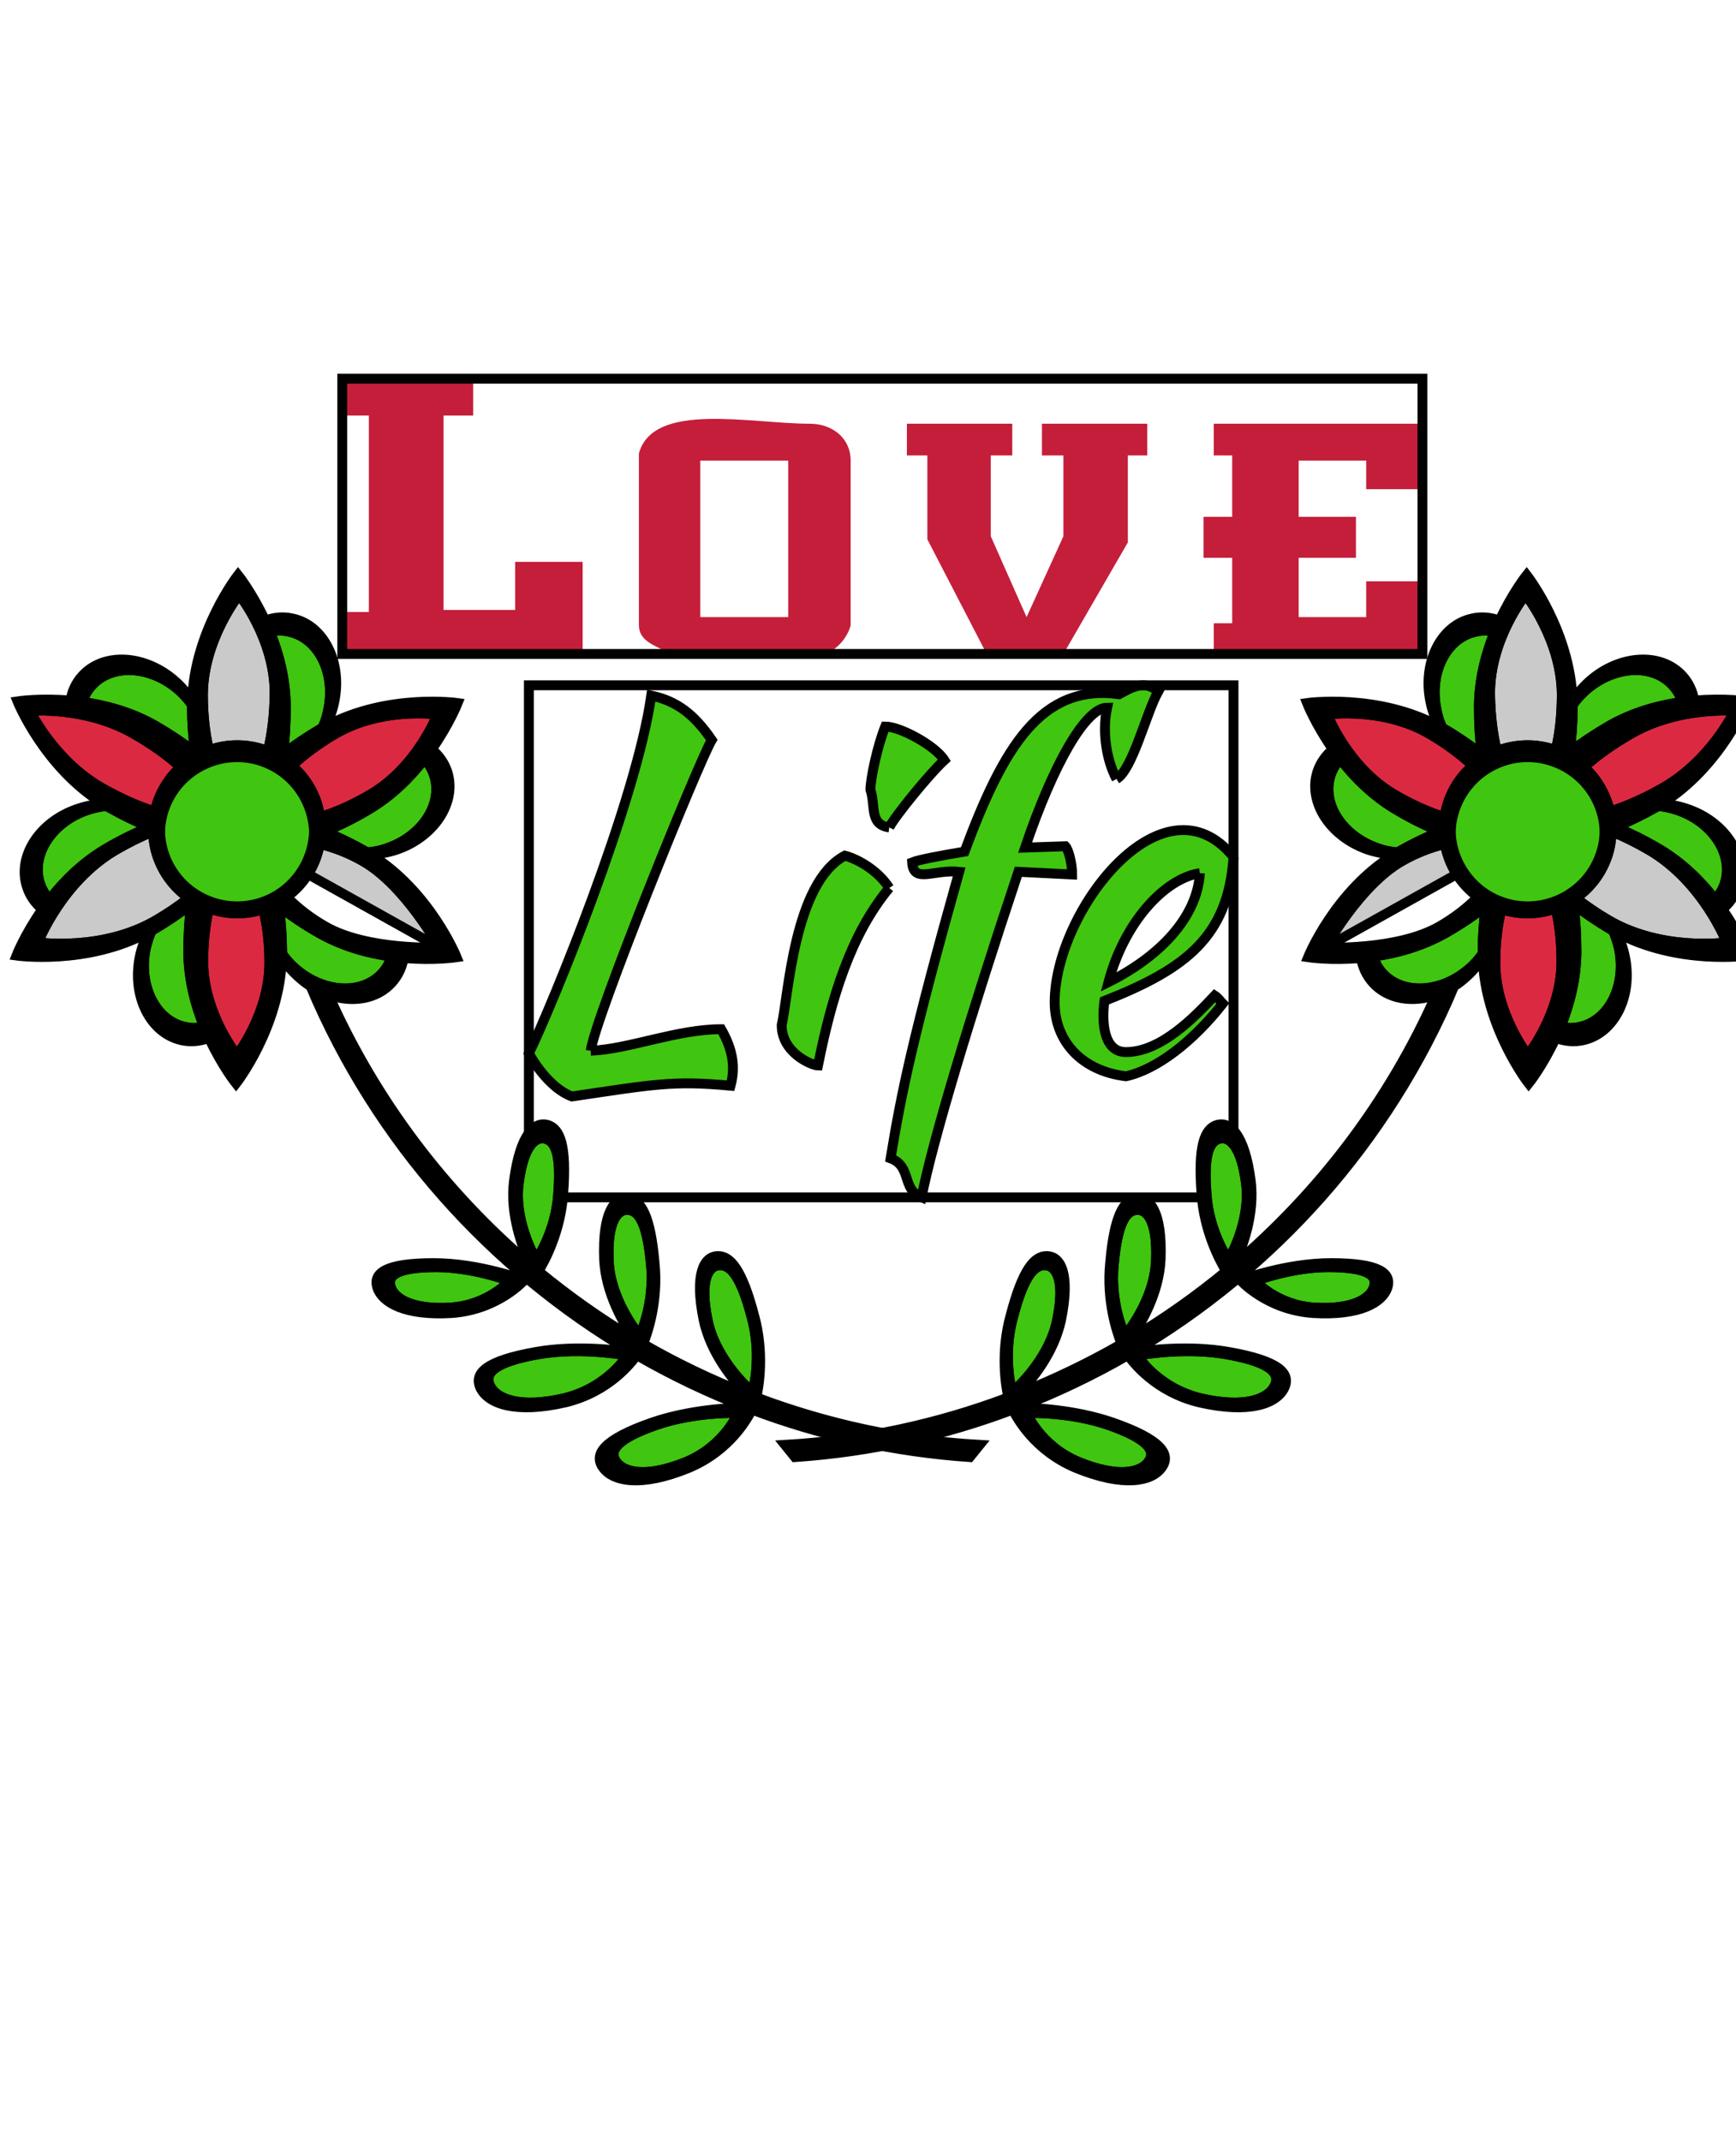 <svg xmlns="http://www.w3.org/2000/svg" width="352" height="434" x="0" y="0" id="svgcontent" viewBox="0 0 176 217" overflow="visible"><g mask="" style="pointer-events:all"><title style="pointer-events:inherit">Layer 1</title><g id="svg_124" type="text" text="Life" font-size="38.789" font-family="Kaushan Script" fill="40C511" text-anchor="start" font-weight="normal" font-style="normal" lineHeight="1" shapeId="0" shapeVal="0" display="null" elemBBoxWidth="71.439" elemBBoxHeight="51.894" fill-opacity="1" stroke-opacity="1" xscale="1.265" yscale="1.265" stroke-dasharray="none" stroke="000000"><path id="svg_32" fill="#40C511" d="M59.889,106.482 C63.707,106.346 68.615,104.301 73.114,104.301 C74.204,106.21 74.613,107.982 74.068,110.027 C68.206,109.482 66.297,109.891 57.981,111.118 C56.481,110.572 54.845,108.936 53.618,106.755 C55.936,101.983 64.525,81.124 66.024,70.49 C68.615,71.036 70.387,72.399 72.159,74.989 C70.796,77.307 60.298,103.21 59.889,106.482 C59.889,106.482 59.889,106.482 59.889,106.482 M90.155,89.986 C86.202,94.758 84.293,101.165 82.93,107.982 C82.384,107.982 79.249,106.755 79.249,103.892 C79.93,101.029 80.476,89.441 85.656,86.714 C86.747,86.987 88.928,88.077 90.155,89.986 C90.155,89.986 90.155,89.986 90.155,89.986 M90.155,83.851 C88.11,83.578 88.792,81.67 88.247,80.034 C88.247,78.943 88.928,75.671 89.746,73.626 C91.246,73.626 94.791,75.535 95.745,77.034 C94.245,78.398 90.701,82.76 90.155,83.851 C90.155,83.851 90.155,83.851 90.155,83.851 M113.196,78.943 C112.241,77.171 111.696,74.308 112.241,71.717 C110.06,71.717 106.788,77.443 103.925,85.896 C103.925,85.896 108.015,85.76 108.015,85.76 C108.288,86.032 108.697,87.396 108.697,88.623 C108.697,88.623 103.243,88.35 103.243,88.35 C98.335,103.074 94.518,115.753 93.427,121.343 C91.382,120.525 92.473,118.207 90.292,117.389 C91.382,110.709 92.609,104.846 97.245,88.35 C94.654,88.077 92.609,89.577 92.473,87.396 C93.155,87.123 95.336,86.714 97.79,86.305 C101.744,75.671 105.561,69.263 113.468,70.354 C114.695,69.672 116.059,68.854 117.422,70.081 C116.195,72.263 114.832,77.989 113.196,78.943 C113.196,78.943 113.196,78.943 113.196,78.943 M125.057,86.85 C124.511,94.894 120.285,98.166 111.969,101.438 C111.696,103.483 111.832,106.619 114.15,106.619 C117.695,106.619 121.103,103.074 123.148,100.893 C123.557,101.165 123.693,101.438 123.966,101.711 C120.967,105.528 117.286,108.391 114.15,109.073 C109.651,108.527 106.924,105.528 106.924,101.574 C106.924,92.304 117.967,78.125 125.057,86.85 C125.057,86.85 125.057,86.85 125.057,86.85 M121.648,88.486 C118.104,89.032 114.014,93.394 112.378,99.529 C117.558,96.939 121.376,92.985 121.648,88.486 C121.648,88.486 121.648,88.486 121.648,88.486 " stroke="#000000"/><rect id="svg_33" x="53.618" y="69.449" width="71.439" height="51.894" fill="#000000" opacity="0" stroke="null"/></g><g id="svg_122" type="text" text="Love" font-size="31.733" font-family="Interceptor" fill="C41E3A" text-anchor="start" font-weight="normal" font-style="normal" lineHeight="1" shapeId="0" shapeVal="0" display="null" elemBBoxWidth="109.51" elemBBoxHeight="27.896" stroke="000000" xscale="1.176" yscale="1.176" fill-opacity="1" stroke-opacity="1" stroke-dasharray="none" style="pointer-events:inherit"><path id="svg_21" fill="#C41E3A" stroke="#000000" stroke-width="0" d="M34.7,62.022C34.7,62.022 34.7,66.273 34.7,66.273C34.7,66.273 59.071,66.273 59.071,66.273C59.071,66.273 59.071,56.94 59.071,56.94C59.071,56.94 52.226,56.94 52.226,56.94C52.226,56.94 52.226,61.814 52.226,61.814C52.226,61.814 44.967,61.814 44.967,61.814C44.967,61.814 44.967,42.111 44.967,42.111C44.967,42.111 47.974,42.111 47.974,42.111C47.974,42.111 47.974,38.377 47.974,38.377C47.974,38.377 34.7,38.377 34.7,38.377C34.7,38.377 34.7,42.111 34.7,42.111C34.7,42.111 37.397,42.111 37.397,42.111C37.397,42.111 37.397,62.022 37.397,62.022C37.397,62.022 34.7,62.022 34.7,62.022C34.7,62.022 34.7,62.022 34.7,62.022M70.996,62.54C70.996,62.54 79.915,62.54 79.915,62.54C79.915,62.54 79.915,46.674 79.915,46.674C79.915,46.674 70.996,46.674 70.996,46.674C70.996,46.674 70.996,62.54 70.996,62.54C70.996,62.54 70.996,62.54 70.996,62.54M86.241,63.37C85.929,64.614 84.789,65.962 83.544,66.273C83.544,66.273 67.782,66.17 67.782,66.17C66.537,65.444 64.774,65.029 64.774,63.37C64.774,63.37 64.774,45.948 64.774,45.948C66.226,40.659 76.078,42.94 82.092,42.94C84.374,42.94 86.241,44.392 86.241,46.674C86.241,46.674 86.241,63.37 86.241,63.37C86.241,63.37 86.241,63.37 86.241,63.37M94.018,46.155C94.018,46.155 94.018,54.659 94.018,54.659C94.018,54.659 100.033,66.273 100.033,66.273C100.033,66.273 107.811,66.273 107.811,66.273C107.811,66.273 114.344,54.97 114.344,54.97C114.344,54.97 114.344,46.155 114.344,46.155C114.344,46.155 116.314,46.155 116.314,46.155C116.314,46.155 116.314,42.94 116.314,42.94C116.314,42.94 105.633,42.94 105.633,42.94C105.633,42.94 105.633,46.155 105.633,46.155C105.633,46.155 107.811,46.155 107.811,46.155C107.811,46.155 107.811,54.348 107.811,54.348C107.811,54.348 104.077,62.54 104.077,62.54C104.077,62.54 100.448,54.348 100.448,54.348C100.448,54.348 100.448,46.155 100.448,46.155C100.448,46.155 102.626,46.155 102.626,46.155C102.626,46.155 102.626,42.94 102.626,42.94C102.626,42.94 91.944,42.94 91.944,42.94C91.944,42.94 91.944,46.155 91.944,46.155C91.944,46.155 94.018,46.155 94.018,46.155C94.018,46.155 94.018,46.155 94.018,46.155M123.055,63.162C123.055,63.162 124.922,63.162 124.922,63.162C124.922,63.162 124.922,56.525 124.922,56.525C124.922,56.525 122.018,56.525 122.018,56.525C122.018,56.525 122.018,52.377 122.018,52.377C122.018,52.377 124.922,52.377 124.922,52.377C124.922,52.377 124.922,46.155 124.922,46.155C124.922,46.155 123.055,46.155 123.055,46.155C123.055,46.155 123.055,42.94 123.055,42.94C123.055,42.94 144.21,42.94 144.21,42.94C144.21,42.94 144.21,49.577 144.21,49.577C144.21,49.577 138.507,49.577 138.507,49.577C138.507,49.577 138.507,46.674 138.507,46.674C138.507,46.674 131.662,46.674 131.662,46.674C131.662,46.674 131.662,52.377 131.662,52.377C131.662,52.377 137.47,52.377 137.47,52.377C137.47,52.377 137.47,56.525 137.47,56.525C137.47,56.525 131.662,56.525 131.662,56.525C131.662,56.525 131.662,62.54 131.662,62.54C131.662,62.54 138.507,62.54 138.507,62.54C138.507,62.54 138.507,58.911 138.507,58.911C138.507,58.911 144.21,58.911 144.21,58.911C144.21,58.911 144.21,66.273 144.21,66.273C144.21,66.273 123.055,66.273 123.055,66.273C123.055,66.273 123.055,63.162 123.055,63.162C123.055,63.162 123.055,63.162 123.055,63.162" style="pointer-events:inherit"/><rect id="svg_22" x="34.7" y="38.378" width="109.51" height="27.896" fill="#C41E3A" opacity="0" style="pointer-events:inherit"/></g><g id="svg_27" display="null" style="pointer-events:inherit"><g id="svg_2" display="null" style="pointer-events:inherit"><path d="M20.983,91.737C17.026,90.054 15.172,85.466 16.831,81.504C18.511,77.537 23.1,75.669 27.074,77.35C31.032,79.035 32.898,83.609 31.227,87.582C29.546,91.55 24.967,93.408 20.983,91.737z" fill="#40C511" stroke="null" id="svg_12" display="null" fill-opacity="1" stroke-opacity="1" style="pointer-events:inherit"/><g id="svg_1" stroke-opacity="1" display="null" style="pointer-events:inherit"><path d="M56.593,120.972C56.887,117.15 56.371,115.7 55.303,115.406C54.29,115.121 53.063,116.109 52.583,119.968C52.09,123.874 54.353,127.677 54.365,127.65C54.388,127.661 56.36,124.808 56.593,120.972L56.593,120.972zM45.692,132.516C49.569,132.24 51.667,129.778 51.667,129.817C51.667,129.817 47.98,128.407 44.171,128.417C40.352,128.431 39.201,129.21 39.624,130.443C40.004,131.627 41.823,132.746 45.692,132.516L45.692,132.516zM65.993,128.094C65.62,124.121 64.846,122.726 63.708,122.616C62.628,122.501 61.543,123.728 61.716,127.774C61.877,131.848 64.856,135.359 64.856,135.319C64.889,135.335 66.41,132.054 65.993,128.094L65.993,128.094zM54.613,137.237C50.181,138.02 48.994,139.132 49.714,140.504C50.403,141.79 52.731,142.732 57.183,141.706C61.638,140.624 63.603,137.334 63.615,137.361C63.604,137.389 59.039,136.473 54.613,137.237L54.613,137.237zM76.278,141.063C76.322,141.043 77.311,137.452 76.194,133.454C75.142,129.448 74.105,128.145 72.918,128.221C71.805,128.292 70.899,129.735 71.753,133.85C72.625,137.992 76.278,141.088 76.278,141.063zM66.51,144.422C62.541,145.809 61.637,147.038 62.505,148.175C63.315,149.261 65.608,149.767 69.578,148.149C73.513,146.495 74.82,143.161 74.847,143.188C74.823,143.199 70.464,143.04 66.51,144.422z" fill="#40C511" stroke="null" id="svg_3" display="null" fill-opacity="1" stroke-opacity="1" style="pointer-events:inherit"/><path d="M19.459,71.654C19.459,71.581 19.467,71.506 19.467,71.432C19.112,70.938 18.694,70.456 18.222,70.02C15.351,67.435 11.366,67.19 9.312,69.477C8.867,69.962 8.547,70.527 8.352,71.134C10.646,71.458 13.269,72.136 15.723,73.535C17.204,74.387 18.568,75.302 19.777,76.228C19.584,74.795 19.468,73.263 19.459,71.654L19.459,71.654zM11.021,81.811C10.949,81.773 10.888,81.725 10.825,81.684C10.207,81.735 9.59,81.859 8.967,82.06C5.312,83.245 3.107,86.584 4.05,89.518C4.255,90.136 4.587,90.691 5.024,91.163C6.441,89.329 8.353,87.413 10.772,85.992C12.258,85.125 13.742,84.394 15.139,83.817C13.805,83.267 12.417,82.601 11.021,81.811L11.021,81.811zM32.468,73.881C32.548,73.845 32.62,73.82 32.681,73.77C32.939,73.228 33.139,72.632 33.259,72C34.077,68.216 32.298,64.644 29.279,64.012C28.635,63.859 27.99,63.885 27.372,64.012C28.243,66.165 28.955,68.77 28.977,71.593C28.977,73.31 28.884,74.942 28.67,76.452C29.809,75.575 31.081,74.695 32.468,73.881zM18.779,104.074C19.432,104.224 20.077,104.196 20.696,104.061C19.823,101.92 19.113,99.313 19.086,96.491C19.086,94.772 19.184,93.143 19.384,91.634C18.251,92.512 16.988,93.373 15.596,94.193C15.526,94.24 15.45,94.266 15.379,94.303C15.13,94.861 14.935,95.453 14.783,96.084C13.991,99.857 15.769,103.443 18.779,104.074L18.779,104.074zM28.6,96.429C28.6,96.502 28.587,96.567 28.587,96.639C28.948,97.145 29.356,97.63 29.845,98.066C32.717,100.649 36.701,100.884 38.755,98.608C39.201,98.113 39.499,97.559 39.698,96.936C37.408,96.627 34.798,95.938 32.348,94.553C30.851,93.698 29.49,92.784 28.281,91.852C28.475,93.291 28.586,94.822 28.6,96.429zM37.048,86.275C37.118,86.313 37.168,86.349 37.235,86.385C37.839,86.336 38.462,86.228 39.076,86.014C42.766,84.828 44.967,81.485 44.01,78.569C43.806,77.948 43.477,77.395 43.033,76.923C41.624,78.753 39.725,80.669 37.284,82.095C35.813,82.972 34.327,83.691 32.914,84.269C34.256,84.816 35.652,85.485 37.048,86.275z" fill="#40C511" stroke="null" id="svg_5" display="null" fill-opacity="1" stroke-opacity="1" style="pointer-events:inherit"/><path d="M31.878,80.722C32.175,81.401 32.348,82.107 32.459,82.802C34.029,82.331 35.785,81.553 37.554,80.512C42.303,77.729 44.343,72.406 44.343,72.406S38.706,71.604 33.966,74.387C32.245,75.39 30.761,76.506 29.604,77.602C30.565,78.434 31.356,79.472 31.878,80.722zM18.303,77.737C17.049,76.589 15.404,75.414 13.497,74.327C8.598,71.539 3.054,72.046 3.054,72.046S5.455,77.081 10.354,79.865C12.239,80.932 14.089,81.744 15.699,82.241C16.071,80.524 16.987,78.941 18.303,77.737zM21.189,92.063C20.82,93.608 20.597,95.49 20.607,97.532C20.642,102.727 24.021,106.923 24.021,106.923S27.346,102.677 27.31,97.483C27.301,95.49 27.079,93.651 26.684,92.141C24.852,92.746 22.918,92.684 21.189,92.063L21.189,92.063z" fill="#DC2942" stroke="null" id="svg_7" display="null" fill-opacity="1" stroke-opacity="1" style="pointer-events:inherit"/><path d="M27.152,76.108C27.574,74.461 27.818,72.449 27.845,70.267C27.845,64.714 24.244,60.263 24.244,60.263S20.597,64.826 20.572,70.392C20.572,72.485 20.794,74.413 21.19,76.022C23.18,75.302 25.283,75.38 27.152,76.108L27.152,76.108L27.152,76.108zM16.178,87.353C15.742,86.35 15.546,85.296 15.525,84.258C14.288,84.765 13.004,85.396 11.709,86.151C6.236,89.367 3.857,95.503 3.857,95.503S10.38,96.456 15.857,93.24C17.058,92.537 18.161,91.782 19.134,91.013C17.872,90.125 16.823,88.886 16.178,87.353zM31.232,88.592L44.535,96.023C44.535,96.023 41.054,89.689 36.763,87.253C35.305,86.422 33.802,85.857 32.42,85.535C32.219,86.622 31.828,87.659 31.232,88.592L31.232,88.592z" fill="#CACACA" stroke="null" id="svg_9" display="null" style="pointer-events:inherit"/><path d="M64.088,137.068C64.469,137.112 64.694,137.162 64.694,137.149C64.694,137.149 64.653,137.223 64.555,137.336C68.12,139.391 71.855,141.172 75.71,142.652C76.099,142.644 76.333,142.652 76.333,142.644C76.333,142.644 76.293,142.717 76.234,142.855C83.233,145.488 90.672,147.145 98.321,147.666L99.326,146.425C91.468,145.981 83.853,144.322 76.679,141.616C76.602,141.895 76.554,142.057 76.554,142.057C76.554,142.075 76.186,141.764 75.664,141.228C72.055,139.811 68.552,138.127 65.198,136.197C65.1,136.453 65.03,136.604 65.003,136.604C65.003,136.612 64.7,136.261 64.269,135.652C60.869,133.626 57.639,131.339 54.585,128.823C54.435,129.058 54.336,129.195 54.336,129.195C54.336,129.209 54.093,128.813 53.767,128.142C45.137,120.793 38.059,111.531 33.312,100.821C32.68,100.61 32.075,100.314 31.479,99.94C38.16,115.799 49.79,128.666 64.088,137.068L64.088,137.068zM54.587,128.824C55.232,127.803 56.861,124.744 57.099,120.912C57.457,116.171 56.815,114.365 55.498,113.994C54.236,113.651 52.731,114.873 52.109,119.675C51.678,123.109 52.981,126.486 53.767,128.145C54.09,128.816 54.336,129.21 54.336,129.198C54.338,129.199 54.436,129.061 54.587,128.824zM52.583,119.97C53.064,116.109 54.29,115.124 55.303,115.408C56.371,115.7 56.887,117.15 56.593,120.975C56.36,124.808 54.388,127.661 54.365,127.652C54.351,127.679 52.09,123.875 52.583,119.97L52.583,119.97zM45.78,133.067C50.555,132.734 53.178,129.693 53.178,129.733C53.159,129.741 48.603,127.998 43.904,128.006C39.173,128.021 37.767,128.975 38.257,130.509C38.741,131.968 40.996,133.356 45.78,133.067zM44.17,128.417C47.981,128.407 51.665,129.817 51.665,129.817C51.665,129.778 49.568,132.24 45.691,132.516C41.823,132.747 40.004,131.627 39.621,130.445C39.2,129.21 40.351,128.431 44.17,128.417zM65.2,136.198C65.667,135.073 66.757,131.796 66.36,127.974C65.947,123.232 65.005,121.565 63.642,121.428C62.355,121.309 61.07,122.763 61.243,127.592C61.39,131.041 63.226,134.148 64.271,135.656C64.702,136.265 65.005,136.616 65.005,136.608C65.032,136.606 65.103,136.456 65.2,136.198L65.2,136.198zM63.706,122.618C64.845,122.726 65.617,124.122 65.99,128.098C66.408,132.054 64.889,135.335 64.853,135.323C64.853,135.363 61.875,131.849 61.714,127.778C61.541,123.73 62.626,122.505 63.706,122.618zM64.088,137.068C62.575,136.828 58.424,136.299 54.379,137.004C49.283,137.894 47.933,139.174 48.75,140.739C49.541,142.233 52.208,143.295 57.323,142.121C61.724,141.06 64.013,138.098 64.555,137.334C64.653,137.223 64.694,137.147 64.694,137.147C64.694,137.162 64.469,137.112 64.088,137.068zM57.184,141.706C52.731,142.732 50.403,141.79 49.715,140.504C48.994,139.13 50.182,138.018 54.615,137.237C59.038,136.473 63.603,137.386 63.617,137.361C63.604,137.336 61.64,140.626 57.184,141.706L57.184,141.706zM76.556,142.057C76.556,142.057 76.604,141.897 76.681,141.616C76.951,140.442 77.493,137.031 76.456,133.316C75.246,128.701 74.057,127.207 72.695,127.295C71.405,127.375 70.373,129.021 71.335,133.759C72.055,137.149 74.367,139.922 75.665,141.228C76.187,141.764 76.556,142.075 76.556,142.057L76.556,142.057zM72.918,128.221C74.105,128.146 75.142,129.448 76.194,133.454C77.311,137.45 76.322,141.043 76.278,141.063C76.278,141.088 72.625,137.993 71.753,133.85C70.9,129.733 71.805,128.292 72.918,128.221zM75.71,142.652C74.153,142.666 69.975,142.831 66.091,144.171C61.215,145.869 60.103,147.383 61.171,148.778C62.185,150.124 64.988,150.744 69.851,148.752C74.035,146.982 75.801,143.705 76.234,142.855C76.294,142.717 76.334,142.644 76.334,142.644C76.333,142.652 76.099,142.644 75.71,142.652L75.71,142.652L75.71,142.652L75.71,142.652L75.71,142.652zM69.58,148.146C65.608,149.766 63.315,149.258 62.505,148.173C61.639,147.037 62.541,145.807 66.512,144.42C70.463,143.038 74.822,143.199 74.85,143.185C74.823,143.16 73.513,146.493 69.58,148.146L69.58,148.146zM9.313,69.477C11.367,67.19 15.351,67.434 18.223,70.02C18.694,70.456 19.113,70.937 19.468,71.432C19.468,71.311 19.482,71.185 19.482,71.06C19.037,70.356 18.495,69.686 17.823,69.083C14.769,66.335 10.514,66.075 8.326,68.5C7.681,69.206 7.299,70.073 7.139,70.998C7.535,71.033 7.935,71.087 8.353,71.133C8.548,70.527 8.869,69.962 9.313,69.477L9.313,69.477zM4.05,89.518C3.107,86.584 5.312,83.245 8.967,82.06C9.59,81.86 10.207,81.735 10.825,81.684C10.711,81.626 10.612,81.553 10.506,81.486C9.683,81.513 8.821,81.653 7.98,81.935C4.058,83.193 1.711,86.757 2.733,89.875C3.018,90.777 3.569,91.545 4.294,92.152C4.516,91.828 4.761,91.498 5.024,91.163C4.587,90.691 4.254,90.135 4.05,89.518L4.05,89.518zM29.28,64.013C32.299,64.645 34.078,68.217 33.26,72.001C33.14,72.633 32.94,73.229 32.682,73.771C32.789,73.722 32.891,73.661 32.993,73.611C33.385,72.883 33.696,72.065 33.878,71.186C34.745,67.17 32.842,63.341 29.641,62.676C28.711,62.463 27.769,62.563 26.879,62.885C27.052,63.246 27.204,63.629 27.373,64.014C27.991,63.886 28.636,63.86 29.28,64.013L29.28,64.013L29.28,64.013zM18.779,104.074C15.769,103.443 13.991,99.857 14.782,96.085C14.934,95.453 15.129,94.862 15.378,94.304C15.28,94.365 15.178,94.413 15.067,94.475C14.685,95.206 14.365,96.007 14.186,96.889C13.324,100.922 15.228,104.733 18.433,105.424C19.362,105.621 20.295,105.524 21.189,105.188C21.015,104.828 20.865,104.46 20.696,104.061C20.077,104.196 19.432,104.224 18.779,104.074zM38.755,98.608C36.702,100.884 32.718,100.649 29.845,98.066C29.356,97.63 28.947,97.145 28.587,96.639C28.587,96.763 28.587,96.889 28.587,97.01C29.018,97.719 29.579,98.396 30.246,98.993C30.642,99.352 31.046,99.669 31.481,99.944C32.078,100.318 32.682,100.614 33.314,100.825C35.715,101.663 38.222,101.268 39.742,99.573C40.374,98.868 40.756,98.012 40.934,97.088C40.534,97.052 40.116,96.999 39.697,96.937C39.498,97.558 39.2,98.112 38.755,98.608L38.755,98.608zM44.009,78.57C44.966,81.486 42.766,84.829 39.075,86.015C38.461,86.228 37.838,86.337 37.234,86.386C37.345,86.449 37.447,86.521 37.545,86.584C38.381,86.557 39.226,86.421 40.088,86.151C44.001,84.876 46.349,81.318 45.349,78.21C45.051,77.296 44.491,76.541 43.779,75.933C43.539,76.254 43.308,76.59 43.032,76.924C43.477,77.395 43.806,77.949 44.009,78.57L44.009,78.57L44.009,78.57zM32.468,73.881C31.081,74.695 29.809,75.575 28.672,76.453C28.663,76.589 28.636,76.724 28.628,76.862C28.957,77.082 29.295,77.331 29.606,77.602C30.762,76.507 32.247,75.391 33.968,74.388C38.707,71.604 44.345,72.406 44.345,72.406S42.304,77.728 37.557,80.512C35.786,81.553 34.031,82.33 32.461,82.802C32.525,83.244 32.559,83.679 32.559,84.123C32.675,84.174 32.791,84.222 32.916,84.269C34.33,83.692 35.815,82.973 37.286,82.095C39.727,80.669 41.626,78.753 43.035,76.923C43.311,76.588 43.542,76.254 43.782,75.932C45.56,73.387 46.401,71.247 46.401,71.247S39.248,70.233 32.997,73.609C32.894,73.659 32.792,73.72 32.685,73.769C32.62,73.821 32.548,73.846 32.468,73.881L32.468,73.881L32.468,73.881L32.468,73.881zM19.459,71.654C19.467,73.263 19.584,74.795 19.779,76.229C19.891,76.318 20.002,76.394 20.113,76.481C20.309,76.383 20.509,76.284 20.722,76.194C20.866,76.122 21.029,76.07 21.19,76.023C20.794,74.414 20.572,72.487 20.572,70.393C20.598,64.827 24.244,60.264 24.244,60.264S27.845,64.715 27.845,70.268C27.819,72.45 27.574,74.462 27.152,76.109C27.659,76.305 28.156,76.565 28.627,76.863C28.636,76.725 28.663,76.59 28.671,76.454C28.884,74.944 28.978,73.313 28.978,71.594C28.956,68.771 28.244,66.165 27.373,64.013C27.204,63.627 27.052,63.245 26.879,62.884C25.568,60.064 24.133,58.272 24.133,58.272S19.681,63.96 19.482,71.061C19.482,71.186 19.468,71.312 19.468,71.433C19.468,71.506 19.459,71.58 19.459,71.654L19.459,71.654L19.459,71.654L19.459,71.654zM11.021,81.811C12.417,82.602 13.805,83.267 15.138,83.817C15.28,83.763 15.404,83.701 15.525,83.654C15.546,83.185 15.595,82.714 15.698,82.242C14.088,81.746 12.239,80.933 10.353,79.866C5.454,77.082 3.053,72.047 3.053,72.047S8.597,71.54 13.496,74.328C15.404,75.415 17.049,76.589 18.302,77.738C18.835,77.25 19.445,76.825 20.112,76.48C20.002,76.393 19.89,76.318 19.778,76.228C18.568,75.302 17.204,74.388 15.724,73.535C13.27,72.136 10.647,71.458 8.353,71.134C7.935,71.088 7.535,71.034 7.139,70.999C4.049,70.73 1.773,71.075 1.773,71.075S4.468,77.766 10.505,81.486C10.611,81.553 10.71,81.627 10.824,81.684C10.887,81.724 10.949,81.773 11.021,81.811zM15.378,94.304C15.449,94.266 15.526,94.24 15.595,94.194C16.987,93.374 18.25,92.513 19.383,91.635C19.41,91.499 19.432,91.358 19.446,91.224C19.343,91.163 19.246,91.088 19.134,91.013C18.161,91.782 17.058,92.537 15.857,93.24C10.38,96.456 3.857,95.503 3.857,95.503S6.236,89.367 11.709,86.151C13.003,85.397 14.288,84.765 15.525,84.258C15.511,84.06 15.511,83.863 15.525,83.654C15.404,83.7 15.28,83.762 15.138,83.817C13.741,84.394 12.257,85.126 10.771,85.992C8.353,87.413 6.44,89.329 5.023,91.163C4.76,91.499 4.515,91.828 4.293,92.152C2.501,94.699 1.67,96.838 1.67,96.838S8.819,97.854 15.065,94.475C15.178,94.413 15.28,94.365 15.378,94.304L15.378,94.304zM28.6,96.429C28.587,94.822 28.476,93.291 28.281,91.852C28.165,91.769 28.067,91.681 27.943,91.608C27.748,91.706 27.551,91.805 27.346,91.89C27.128,91.989 26.902,92.063 26.684,92.141C27.08,93.651 27.302,95.49 27.31,97.483C27.346,102.677 24.021,106.923 24.021,106.923S20.641,102.727 20.607,97.532C20.597,95.489 20.82,93.608 21.189,92.063C20.584,91.852 20.002,91.571 19.446,91.224C19.432,91.357 19.41,91.499 19.383,91.635C19.184,93.144 19.085,94.773 19.085,96.492C19.112,99.314 19.822,101.921 20.695,104.062C20.865,104.46 21.015,104.83 21.188,105.19C22.5,108.024 23.931,109.805 23.931,109.805S28.385,104.114 28.585,97.011C28.585,96.89 28.585,96.764 28.585,96.64C28.586,96.567 28.6,96.502 28.6,96.429L28.6,96.429zM37.048,86.275C35.652,85.485 34.256,84.816 32.913,84.269C32.788,84.222 32.672,84.174 32.556,84.123C32.547,84.594 32.494,85.078 32.419,85.534C33.801,85.856 35.304,86.421 36.762,87.252C41.053,89.688 44.534,96.022 44.534,96.022S37.295,96.345 33.014,93.906C31.454,93.019 30.12,91.964 29.08,90.902C28.733,91.162 28.351,91.398 27.942,91.607C28.066,91.68 28.164,91.768 28.28,91.851C29.489,92.783 30.85,93.696 32.347,94.552C34.797,95.937 37.407,96.626 39.697,96.935C40.115,96.998 40.533,97.051 40.934,97.086C44.02,97.357 46.296,97.008 46.296,97.008S43.602,90.305 37.546,86.582C37.449,86.519 37.347,86.446 37.235,86.384C37.168,86.35 37.118,86.313 37.048,86.275L37.048,86.275zM21.189,92.063C22.918,92.684 24.852,92.746 26.684,92.141C26.902,92.063 27.128,91.989 27.346,91.89C27.551,91.805 27.747,91.706 27.943,91.608C28.352,91.399 28.735,91.163 29.081,90.903C29.948,90.261 30.69,89.478 31.233,88.592C31.829,87.66 32.219,86.622 32.42,85.535C32.496,85.079 32.548,84.595 32.557,84.124C32.557,83.68 32.523,83.245 32.459,82.803C32.348,82.107 32.174,81.403 31.878,80.723C31.356,79.473 30.565,78.435 29.605,77.603C29.294,77.332 28.956,77.083 28.627,76.863C28.156,76.564 27.657,76.305 27.152,76.11C25.284,75.381 23.181,75.303 21.189,76.023C21.028,76.07 20.865,76.121 20.721,76.194C20.508,76.283 20.309,76.383 20.112,76.48C19.446,76.824 18.837,77.249 18.302,77.738C16.986,78.941 16.07,80.524 15.697,82.242C15.594,82.713 15.546,83.185 15.524,83.654C15.51,83.863 15.51,84.06 15.524,84.258C15.545,85.296 15.741,86.349 16.177,87.353C16.822,88.886 17.87,90.125 19.133,91.012C19.245,91.087 19.342,91.162 19.445,91.223C20.002,91.57 20.584,91.852 21.189,92.063L21.189,92.063zM16.836,87.081C15.165,83.108 17.032,78.534 20.99,76.849C24.964,75.168 29.553,77.036 31.233,81.003C32.891,84.965 31.038,89.553 27.08,91.236C23.097,92.908 18.517,91.05 16.836,87.081z" fill="#000000" stroke="null" id="svg_10" display="null" fill-opacity="1" stroke-opacity="1" style="pointer-events:inherit"/></g></g><g display="null" id="svg_13" style="pointer-events:inherit"><path d="M157.927,91.737C161.884,90.054 163.738,85.466 162.08,81.504C160.4,77.537 155.811,75.669 151.837,77.35C147.879,79.035 146.012,83.609 147.683,87.582C149.364,91.55 153.944,93.408 157.927,91.737z" fill="#40C511" stroke="null" display="null" fill-opacity="1" stroke-opacity="1" id="svg_14" style="pointer-events:inherit"/><g stroke-opacity="1" display="null" id="svg_15" style="pointer-events:inherit"><path d="M122.318,120.972C122.024,117.15 122.54,115.7 123.608,115.406C124.62,115.121 125.848,116.109 126.328,119.968C126.82,123.874 124.558,127.677 124.546,127.65C124.523,127.661 122.55,124.808 122.318,120.972L122.318,120.972zM133.219,132.516C129.342,132.24 127.243,129.778 127.243,129.817C127.243,129.817 130.931,128.407 134.739,128.417C138.558,128.431 139.71,129.21 139.287,130.443C138.906,131.627 137.088,132.746 133.219,132.516L133.219,132.516zM112.917,128.094C113.291,124.121 114.065,122.726 115.202,122.616C116.283,122.501 117.368,123.728 117.195,127.774C117.034,131.848 114.055,135.359 114.055,135.319C114.022,135.335 112.501,132.054 112.917,128.094L112.917,128.094zM124.298,137.237C128.73,138.02 129.916,139.132 129.197,140.504C128.508,141.79 126.18,142.732 121.728,141.706C117.273,140.624 115.308,137.334 115.296,137.361C115.307,137.389 119.872,136.473 124.298,137.237L124.298,137.237zM102.632,141.063C102.588,141.043 101.599,137.452 102.716,133.454C103.769,129.448 104.806,128.145 105.992,128.221C107.105,128.292 108.011,129.735 107.158,133.85C106.285,137.992 102.632,141.088 102.632,141.063zM112.4,144.422C116.37,145.809 117.274,147.038 116.405,148.175C115.596,149.261 113.302,149.767 109.333,148.149C105.398,146.495 104.09,143.161 104.064,143.188C104.087,143.199 108.446,143.04 112.4,144.422z" fill="#40C511" stroke="null" display="null" fill-opacity="1" stroke-opacity="1" id="svg_16" style="pointer-events:inherit"/><path d="M159.452,71.654C159.452,71.581 159.443,71.506 159.443,71.432C159.799,70.938 160.216,70.456 160.688,70.02C163.56,67.435 167.545,67.19 169.598,69.477C170.044,69.962 170.363,70.527 170.559,71.134C168.264,71.458 165.641,72.136 163.187,73.535C161.707,74.387 160.342,75.302 159.133,76.228C159.327,74.795 159.442,73.263 159.452,71.654L159.452,71.654zM167.89,81.811C167.961,81.773 168.023,81.725 168.085,81.684C168.704,81.735 169.321,81.859 169.943,82.06C173.598,83.245 175.804,86.584 174.861,89.518C174.656,90.136 174.323,90.691 173.887,91.163C172.469,89.329 170.558,87.413 168.138,85.992C166.653,85.125 165.168,84.394 163.772,83.817C165.106,83.267 166.493,82.601 167.89,81.811L167.89,81.811zM146.442,73.881C146.362,73.845 146.291,73.82 146.229,73.77C145.971,73.228 145.772,72.632 145.652,72C144.834,68.216 146.612,64.644 149.631,64.012C150.275,63.859 150.92,63.885 151.539,64.012C150.668,66.165 149.956,68.77 149.933,71.593C149.933,73.31 150.027,74.942 150.241,76.452C149.101,75.575 147.83,74.695 146.442,73.881zM160.131,104.074C159.478,104.224 158.833,104.196 158.215,104.061C159.087,101.92 159.798,99.313 159.824,96.491C159.824,94.772 159.727,93.143 159.526,91.634C160.66,92.512 161.923,93.373 163.314,94.193C163.385,94.24 163.461,94.266 163.531,94.303C163.78,94.861 163.976,95.453 164.127,96.084C164.92,99.857 163.141,103.443 160.131,104.074L160.131,104.074zM150.31,96.429C150.31,96.502 150.324,96.567 150.324,96.639C149.962,97.145 149.555,97.63 149.065,98.066C146.194,100.649 142.21,100.884 140.155,98.608C139.71,98.113 139.412,97.559 139.212,96.936C141.503,96.627 144.112,95.938 146.562,94.553C148.06,93.698 149.421,92.784 150.63,91.852C150.435,93.291 150.325,94.822 150.31,96.429zM141.863,86.275C141.792,86.313 141.742,86.349 141.676,86.385C141.072,86.336 140.449,86.228 139.835,86.014C136.145,84.828 133.944,81.485 134.9,78.569C135.105,77.948 135.434,77.395 135.878,76.923C137.287,78.753 139.186,80.669 141.626,82.095C143.098,82.972 144.583,83.691 145.997,84.269C144.655,84.816 143.258,85.485 141.863,86.275z" fill="#40C511" stroke="null" display="null" fill-opacity="1" stroke-opacity="1" id="svg_17" style="pointer-events:inherit"/><path d="M147.033,80.722C146.735,81.401 146.562,82.107 146.452,82.802C144.882,82.331 143.125,81.553 141.356,80.512C136.608,77.729 134.567,72.406 134.567,72.406S140.204,71.604 144.945,74.387C146.666,75.39 148.15,76.506 149.307,77.602C148.346,78.434 147.554,79.472 147.033,80.722zM160.607,77.737C161.862,76.589 163.507,75.414 165.413,74.327C170.313,71.539 175.857,72.046 175.857,72.046S173.456,77.081 168.556,79.865C166.671,80.932 164.821,81.744 163.212,82.241C162.839,80.524 161.924,78.941 160.607,77.737zM157.721,92.063C158.091,93.608 158.313,95.49 158.304,97.532C158.268,102.727 154.89,106.923 154.89,106.923S151.564,102.677 151.6,97.483C151.609,95.49 151.832,93.651 152.227,92.141C154.058,92.746 155.992,92.684 157.721,92.063L157.721,92.063z" fill="#DC2942" stroke="null" display="null" fill-opacity="1" stroke-opacity="1" id="svg_18" style="pointer-events:inherit"/><path d="M151.759,76.108C151.337,74.461 151.092,72.449 151.066,70.267C151.066,64.714 154.666,60.263 154.666,60.263S158.313,64.826 158.339,70.392C158.339,72.485 158.117,74.413 157.72,76.022C155.73,75.302 153.627,75.38 151.759,76.108L151.759,76.108L151.759,76.108zM162.733,87.353C163.169,86.35 163.365,85.296 163.386,84.258C164.623,84.765 165.907,85.396 167.202,86.151C172.675,89.367 175.053,95.503 175.053,95.503S168.531,96.456 163.053,93.24C161.852,92.537 160.75,91.782 159.776,91.013C161.039,90.125 162.088,88.886 162.733,87.353zM147.679,88.592L134.376,96.023C134.376,96.023 137.857,89.689 142.148,87.253C143.605,86.422 145.108,85.857 146.49,85.535C146.691,86.622 147.082,87.659 147.679,88.592L147.679,88.592z" fill="#CACACA" stroke="null" display="null" id="svg_23" style="pointer-events:inherit"/><path d="M114.823,137.068C114.442,137.112 114.217,137.162 114.217,137.149C114.217,137.149 114.257,137.223 114.356,137.336C110.791,139.391 107.055,141.172 103.201,142.652C102.812,142.644 102.578,142.652 102.578,142.644C102.578,142.644 102.618,142.717 102.676,142.855C95.678,145.488 88.239,147.145 80.589,147.666L79.585,146.425C87.442,145.981 95.057,144.322 102.232,141.616C102.309,141.895 102.357,142.057 102.357,142.057C102.357,142.075 102.725,141.764 103.247,141.228C106.855,139.811 110.359,138.127 113.713,136.197C113.811,136.453 113.881,136.604 113.907,136.604C113.907,136.612 114.21,136.261 114.641,135.652C118.041,133.626 121.271,131.339 124.325,128.823C124.476,129.058 124.574,129.195 124.574,129.195C124.574,129.209 124.818,128.813 125.143,128.142C133.774,120.793 140.851,111.531 145.599,100.821C146.23,100.61 146.835,100.314 147.431,99.94C140.751,115.799 129.121,128.666 114.823,137.068L114.823,137.068zM124.323,128.824C123.678,127.803 122.05,124.744 121.812,120.912C121.454,116.171 122.096,114.365 123.412,113.994C124.675,113.651 126.18,114.873 126.802,119.675C127.233,123.109 125.93,126.486 125.143,128.145C124.821,128.816 124.574,129.21 124.574,129.198C124.572,129.199 124.475,129.061 124.323,128.824zM126.328,119.97C125.847,116.109 124.62,115.124 123.608,115.408C122.54,115.7 122.024,117.15 122.318,120.975C122.55,124.808 124.523,127.661 124.546,127.652C124.56,127.679 126.82,123.875 126.328,119.97L126.328,119.97zM133.131,133.067C128.356,132.734 125.732,129.693 125.732,129.733C125.752,129.741 130.307,127.998 135.007,128.006C139.738,128.021 141.143,128.975 140.654,130.509C140.17,131.968 137.914,133.356 133.131,133.067zM134.74,128.417C130.93,128.407 127.245,129.817 127.245,129.817C127.245,129.778 129.343,132.24 133.22,132.516C137.088,132.747 138.906,131.627 139.289,130.445C139.711,129.21 138.559,128.431 134.74,128.417zM113.711,136.198C113.244,135.073 112.154,131.796 112.551,127.974C112.963,123.232 113.905,121.565 115.269,121.428C116.556,121.309 117.841,122.763 117.668,127.592C117.52,131.041 115.685,134.148 114.639,135.656C114.208,136.265 113.905,136.616 113.905,136.608C113.879,136.606 113.808,136.456 113.711,136.198L113.711,136.198zM115.204,122.618C114.066,122.726 113.294,124.122 112.92,128.098C112.503,132.054 114.022,135.335 114.058,135.323C114.058,135.363 117.036,131.849 117.197,127.778C117.37,123.73 116.285,122.505 115.204,122.618zM114.823,137.068C116.336,136.828 120.486,136.299 124.531,137.004C129.628,137.894 130.978,139.174 130.161,140.739C129.37,142.233 126.703,143.295 121.588,142.121C117.187,141.06 114.897,138.098 114.356,137.334C114.257,137.223 114.217,137.147 114.217,137.147C114.217,137.162 114.442,137.112 114.823,137.068zM121.727,141.706C126.18,142.732 128.508,141.79 129.196,140.504C129.916,139.13 128.729,138.018 124.296,137.237C119.873,136.473 115.308,137.386 115.294,137.361C115.307,137.336 117.27,140.626 121.727,141.706L121.727,141.706zM102.355,142.057C102.355,142.057 102.307,141.897 102.23,141.616C101.96,140.442 101.417,137.031 102.454,133.316C103.664,128.701 104.854,127.207 106.216,127.295C107.506,127.375 108.538,129.021 107.575,133.759C106.855,137.149 104.544,139.922 103.246,141.228C102.723,141.764 102.355,142.075 102.355,142.057L102.355,142.057zM105.992,128.221C104.806,128.146 103.769,129.448 102.716,133.454C101.599,137.45 102.588,141.043 102.632,141.063C102.632,141.088 106.285,137.993 107.157,133.85C108.01,129.733 107.105,128.292 105.992,128.221zM103.201,142.652C104.758,142.666 108.936,142.831 112.82,144.171C117.695,145.869 118.807,147.383 117.739,148.778C116.726,150.124 113.923,150.744 109.06,148.752C104.875,146.982 103.109,143.705 102.676,142.855C102.617,142.717 102.577,142.644 102.577,142.644C102.578,142.652 102.811,142.644 103.201,142.652L103.201,142.652L103.201,142.652L103.201,142.652L103.201,142.652zM109.331,148.146C113.302,149.766 115.596,149.258 116.405,148.173C117.272,147.037 116.37,145.807 112.398,144.42C108.447,143.038 104.088,143.199 104.061,143.185C104.087,143.16 105.398,146.493 109.331,148.146L109.331,148.146zM169.597,69.477C167.544,67.19 163.56,67.434 160.687,70.02C160.216,70.456 159.798,70.937 159.442,71.432C159.442,71.311 159.429,71.185 159.429,71.06C159.873,70.356 160.416,69.686 161.088,69.083C164.142,66.335 168.396,66.075 170.584,68.5C171.229,69.206 171.611,70.073 171.772,70.998C171.376,71.033 170.975,71.087 170.558,71.133C170.362,70.527 170.042,69.962 169.597,69.477L169.597,69.477zM174.861,89.518C175.804,86.584 173.598,83.245 169.943,82.06C169.321,81.86 168.704,81.735 168.085,81.684C168.2,81.626 168.298,81.553 168.405,81.486C169.228,81.513 170.09,81.653 170.93,81.935C174.852,83.193 177.2,86.757 176.177,89.875C175.893,90.777 175.342,91.545 174.617,92.152C174.395,91.828 174.149,91.498 173.887,91.163C174.323,90.691 174.657,90.135 174.861,89.518L174.861,89.518zM149.63,64.013C146.611,64.645 144.833,68.217 145.651,72.001C145.771,72.633 145.97,73.229 146.228,73.771C146.122,73.722 146.02,73.661 145.917,73.611C145.526,72.883 145.215,72.065 145.033,71.186C144.165,67.17 146.069,63.341 149.27,62.676C150.2,62.463 151.142,62.563 152.031,62.885C151.858,63.246 151.707,63.629 151.538,64.014C150.919,63.886 150.274,63.86 149.63,64.013L149.63,64.013L149.63,64.013zM160.131,104.074C163.141,103.443 164.92,99.857 164.128,96.085C163.977,95.453 163.781,94.862 163.532,94.304C163.631,94.365 163.733,94.413 163.844,94.475C164.226,95.206 164.546,96.007 164.724,96.889C165.586,100.922 163.683,104.733 160.477,105.424C159.549,105.621 158.615,105.524 157.721,105.188C157.895,104.828 158.046,104.46 158.215,104.061C158.833,104.196 159.478,104.224 160.131,104.074zM140.155,98.608C142.209,100.884 146.193,100.649 149.065,98.066C149.555,97.63 149.963,97.145 150.324,96.639C150.324,96.763 150.324,96.889 150.324,97.01C149.893,97.719 149.331,98.396 148.665,98.993C148.269,99.352 147.864,99.669 147.429,99.944C146.832,100.318 146.228,100.614 145.597,100.825C143.196,101.663 140.689,101.268 139.168,99.573C138.537,98.868 138.155,98.012 137.977,97.088C138.377,97.052 138.795,96.999 139.213,96.937C139.413,97.558 139.711,98.112 140.155,98.608L140.155,98.608zM134.901,78.57C133.945,81.486 136.145,84.829 139.836,86.015C140.45,86.228 141.073,86.337 141.677,86.386C141.566,86.449 141.464,86.521 141.365,86.584C140.53,86.557 139.684,86.421 138.822,86.151C134.909,84.876 132.562,81.318 133.562,78.21C133.86,77.296 134.42,76.541 135.132,75.933C135.372,76.254 135.602,76.59 135.879,76.924C135.434,77.395 135.105,77.949 134.901,78.57L134.901,78.57L134.901,78.57zM146.442,73.881C147.83,74.695 149.101,75.575 150.239,76.453C150.248,76.589 150.274,76.724 150.283,76.862C149.954,77.082 149.616,77.331 149.305,77.602C148.149,76.507 146.663,75.391 144.942,74.388C140.203,71.604 134.565,72.406 134.565,72.406S136.607,77.728 141.354,80.512C143.124,81.553 144.88,82.33 146.45,82.802C146.386,83.244 146.351,83.679 146.351,84.123C146.236,84.174 146.12,84.222 145.995,84.269C144.581,83.692 143.096,82.973 141.624,82.095C139.184,80.669 137.285,78.753 135.876,76.923C135.599,76.588 135.369,76.254 135.128,75.932C133.35,73.387 132.51,71.247 132.51,71.247S139.663,70.233 145.914,73.609C146.016,73.659 146.119,73.72 146.225,73.769C146.291,73.821 146.362,73.846 146.442,73.881L146.442,73.881L146.442,73.881L146.442,73.881zM159.452,71.654C159.443,73.263 159.327,74.795 159.131,76.229C159.02,76.318 158.909,76.394 158.797,76.481C158.602,76.383 158.401,76.284 158.188,76.194C158.045,76.122 157.881,76.07 157.72,76.023C158.117,74.414 158.339,72.487 158.339,70.393C158.312,64.827 154.666,60.264 154.666,60.264S151.066,64.715 151.066,70.268C151.091,72.45 151.337,74.462 151.759,76.109C151.252,76.305 150.755,76.565 150.284,76.863C150.274,76.725 150.248,76.59 150.24,76.454C150.027,74.944 149.932,73.313 149.932,71.594C149.955,68.771 150.666,66.165 151.538,64.013C151.707,63.627 151.858,63.245 152.031,62.884C153.343,60.064 154.778,58.272 154.778,58.272S159.229,63.96 159.429,71.061C159.429,71.186 159.442,71.312 159.442,71.433C159.442,71.506 159.452,71.58 159.452,71.654L159.452,71.654L159.452,71.654L159.452,71.654zM167.89,81.811C166.493,82.602 165.106,83.267 163.773,83.817C163.631,83.763 163.507,83.701 163.386,83.654C163.365,83.185 163.315,82.714 163.213,82.242C164.822,81.746 166.671,80.933 168.557,79.866C173.457,77.082 175.858,72.047 175.858,72.047S170.314,71.54 165.414,74.328C163.507,75.415 161.862,76.589 160.609,77.738C160.075,77.25 159.466,76.825 158.798,76.48C158.909,76.393 159.021,76.318 159.132,76.228C160.342,75.302 161.707,74.388 163.186,73.535C165.64,72.136 168.263,71.458 170.558,71.134C170.975,71.088 171.376,71.034 171.772,70.999C174.862,70.73 177.138,71.075 177.138,71.075S174.443,77.766 168.406,81.486C168.299,81.553 168.201,81.627 168.086,81.684C168.024,81.724 167.961,81.773 167.89,81.811zM163.532,94.304C163.462,94.266 163.385,94.24 163.315,94.194C161.924,93.374 160.661,92.513 159.527,91.635C159.501,91.499 159.478,91.358 159.465,91.224C159.567,91.163 159.665,91.088 159.776,91.013C160.75,91.782 161.852,92.537 163.053,93.24C168.531,96.456 175.053,95.503 175.053,95.503S172.675,89.367 167.202,86.151C165.908,85.397 164.623,84.765 163.386,84.258C163.399,84.06 163.399,83.863 163.386,83.654C163.507,83.7 163.631,83.762 163.773,83.817C165.169,84.394 166.654,85.126 168.139,85.992C170.558,87.413 172.47,89.329 173.888,91.163C174.15,91.499 174.396,91.828 174.618,92.152C176.41,94.699 177.241,96.838 177.241,96.838S170.092,97.854 163.846,94.475C163.733,94.413 163.631,94.365 163.532,94.304L163.532,94.304zM150.31,96.429C150.324,94.822 150.435,93.291 150.63,91.852C150.745,91.769 150.844,91.681 150.967,91.608C151.163,91.706 151.36,91.805 151.564,91.89C151.782,91.989 152.009,92.063 152.227,92.141C151.831,93.651 151.608,95.49 151.6,97.483C151.564,102.677 154.89,106.923 154.89,106.923S158.269,102.727 158.304,97.532C158.313,95.489 158.091,93.608 157.721,92.063C158.326,91.852 158.909,91.571 159.465,91.224C159.478,91.357 159.501,91.499 159.527,91.635C159.727,93.144 159.825,94.773 159.825,96.492C159.799,99.314 159.088,101.921 158.216,104.062C158.046,104.46 157.895,104.83 157.722,105.19C156.411,108.024 154.98,109.805 154.98,109.805S150.525,104.114 150.326,97.011C150.326,96.89 150.326,96.764 150.326,96.64C150.325,96.567 150.31,96.502 150.31,96.429L150.31,96.429zM141.863,86.275C143.258,85.485 144.655,84.816 145.998,84.269C146.123,84.222 146.239,84.174 146.354,84.123C146.363,84.594 146.417,85.078 146.491,85.534C145.109,85.856 143.606,86.421 142.149,87.252C137.858,89.688 134.377,96.022 134.377,96.022S141.615,96.345 145.897,93.906C147.457,93.019 148.791,91.964 149.831,90.902C150.177,91.162 150.56,91.398 150.969,91.607C150.845,91.68 150.746,91.768 150.631,91.851C149.422,92.783 148.061,93.696 146.563,94.552C144.113,95.937 141.504,96.626 139.213,96.935C138.796,96.998 138.378,97.051 137.977,97.086C134.891,97.357 132.615,97.008 132.615,97.008S135.309,90.305 141.364,86.582C141.462,86.519 141.564,86.446 141.676,86.384C141.742,86.35 141.792,86.313 141.863,86.275L141.863,86.275zM157.721,92.063C155.992,92.684 154.058,92.746 152.227,92.141C152.009,92.063 151.782,91.989 151.564,91.89C151.36,91.805 151.164,91.706 150.967,91.608C150.559,91.399 150.176,91.163 149.83,90.903C148.963,90.261 148.221,89.478 147.678,88.592C147.081,87.66 146.691,86.622 146.49,85.535C146.415,85.079 146.362,84.595 146.353,84.124C146.353,83.68 146.388,83.245 146.452,82.803C146.562,82.107 146.736,81.403 147.033,80.723C147.554,79.473 148.346,78.435 149.306,77.603C149.617,77.332 149.955,77.083 150.284,76.863C150.755,76.564 151.253,76.305 151.759,76.11C153.626,75.381 155.729,75.303 157.721,76.023C157.882,76.07 158.046,76.121 158.189,76.194C158.402,76.283 158.602,76.383 158.798,76.48C159.465,76.824 160.074,77.249 160.609,77.738C161.925,78.941 162.84,80.524 163.214,82.242C163.316,82.713 163.365,83.185 163.387,83.654C163.4,83.863 163.4,84.06 163.387,84.258C163.366,85.296 163.17,86.349 162.734,87.353C162.089,88.886 161.041,90.125 159.777,91.012C159.666,91.087 159.568,91.162 159.466,91.223C158.909,91.57 158.326,91.852 157.721,92.063L157.721,92.063zM162.075,87.081C163.745,83.108 161.879,78.534 157.921,76.849C153.947,75.168 149.358,77.036 147.678,81.003C146.02,84.965 147.873,89.553 151.831,91.236C155.814,92.908 160.394,91.05 162.075,87.081z" fill="#000000" stroke="null" display="null" fill-opacity="1" stroke-opacity="1" id="svg_24" style="pointer-events:inherit"/></g></g></g></g><defs><filter id="svg_4" type="oneColor" color-interpolation-filters="sRGB"><feComponentTransfer><feFuncR slope="0" type="linear"/><feFuncG slope="0" type="linear"/><feFuncB slope="0" type="linear"/></feComponentTransfer><feComponentTransfer><feFuncR type="table" tableValues="0 0"/><feFuncG type="table" tableValues="0 0"/><feFuncB type="table" tableValues="0 0"/></feComponentTransfer></filter><filter id="svg_6" type="oneColor" color-interpolation-filters="sRGB"><feComponentTransfer><feFuncR slope="0" type="linear"/><feFuncG slope="0" type="linear"/><feFuncB slope="0" type="linear"/></feComponentTransfer><feComponentTransfer><feFuncR type="table" tableValues="0 0"/><feFuncG type="table" tableValues="0 0"/><feFuncB type="table" tableValues="0 0"/></feComponentTransfer></filter><clipPath class="clippath" id="svg_8"><path d="M12,60.254L169,60.254L169,137.9L12,137.9L12,60.254z" id="svg_142" opacity="1" stroke="#000000" shapeType="rect" fill="#000000" fill-opacity="0" stroke-width="0" stroke-dasharray="none"/></clipPath><filter id="svg_11" type="oneColor" color-interpolation-filters="sRGB"><feComponentTransfer><feFuncR slope="0" type="linear"/><feFuncG slope="0" type="linear"/><feFuncB slope="0" type="linear"/></feComponentTransfer><feComponentTransfer><feFuncR type="table" tableValues="0 0"/><feFuncG type="table" tableValues="0 0"/><feFuncB type="table" tableValues="0 0"/></feComponentTransfer></filter><path fill="#000000" stroke="#000000" d="M48.077,169.109Q87.627,169.009 127.214,169.118" id="svg_101"/><path fill="#000000" stroke="#000000" d="M48.717,314.05Q97.067,312.85 145.44,314.199" id="svg_100"/><path id="svg_99" fill="#000000" stroke="#000000" d="M48.077,169.109Q87.627,169.009 127.214,169.118"/><path id="svg_98" fill="#000000" stroke="#000000" d="M48.717,119.05Q97.067,117.85 145.44,119.199"/><path id="svg_97" d="M-3052.543,3255.085A3151.268,3151.268 0 0 1 3249.992,3255.085A3151.268,3151.268 0 0 1 -3052.543,3255.085A3151.268,3151.268 0 0 1 3249.992,3255.085A3151.268,3151.268 0 0 1 -3052.543,3255.085" stroke="#000000" fill="#000000"/><path id="svg_96" d="M-3057.343,3236.285A3151.268,3151.268 0 0 1 3245.193,3236.285A3151.268,3151.268 0 0 1 -3057.343,3236.285A3151.268,3151.268 0 0 1 3245.193,3236.285A3151.268,3151.268 0 0 1 -3057.343,3236.285" stroke="#000000" fill="#000000"/></defs></svg>